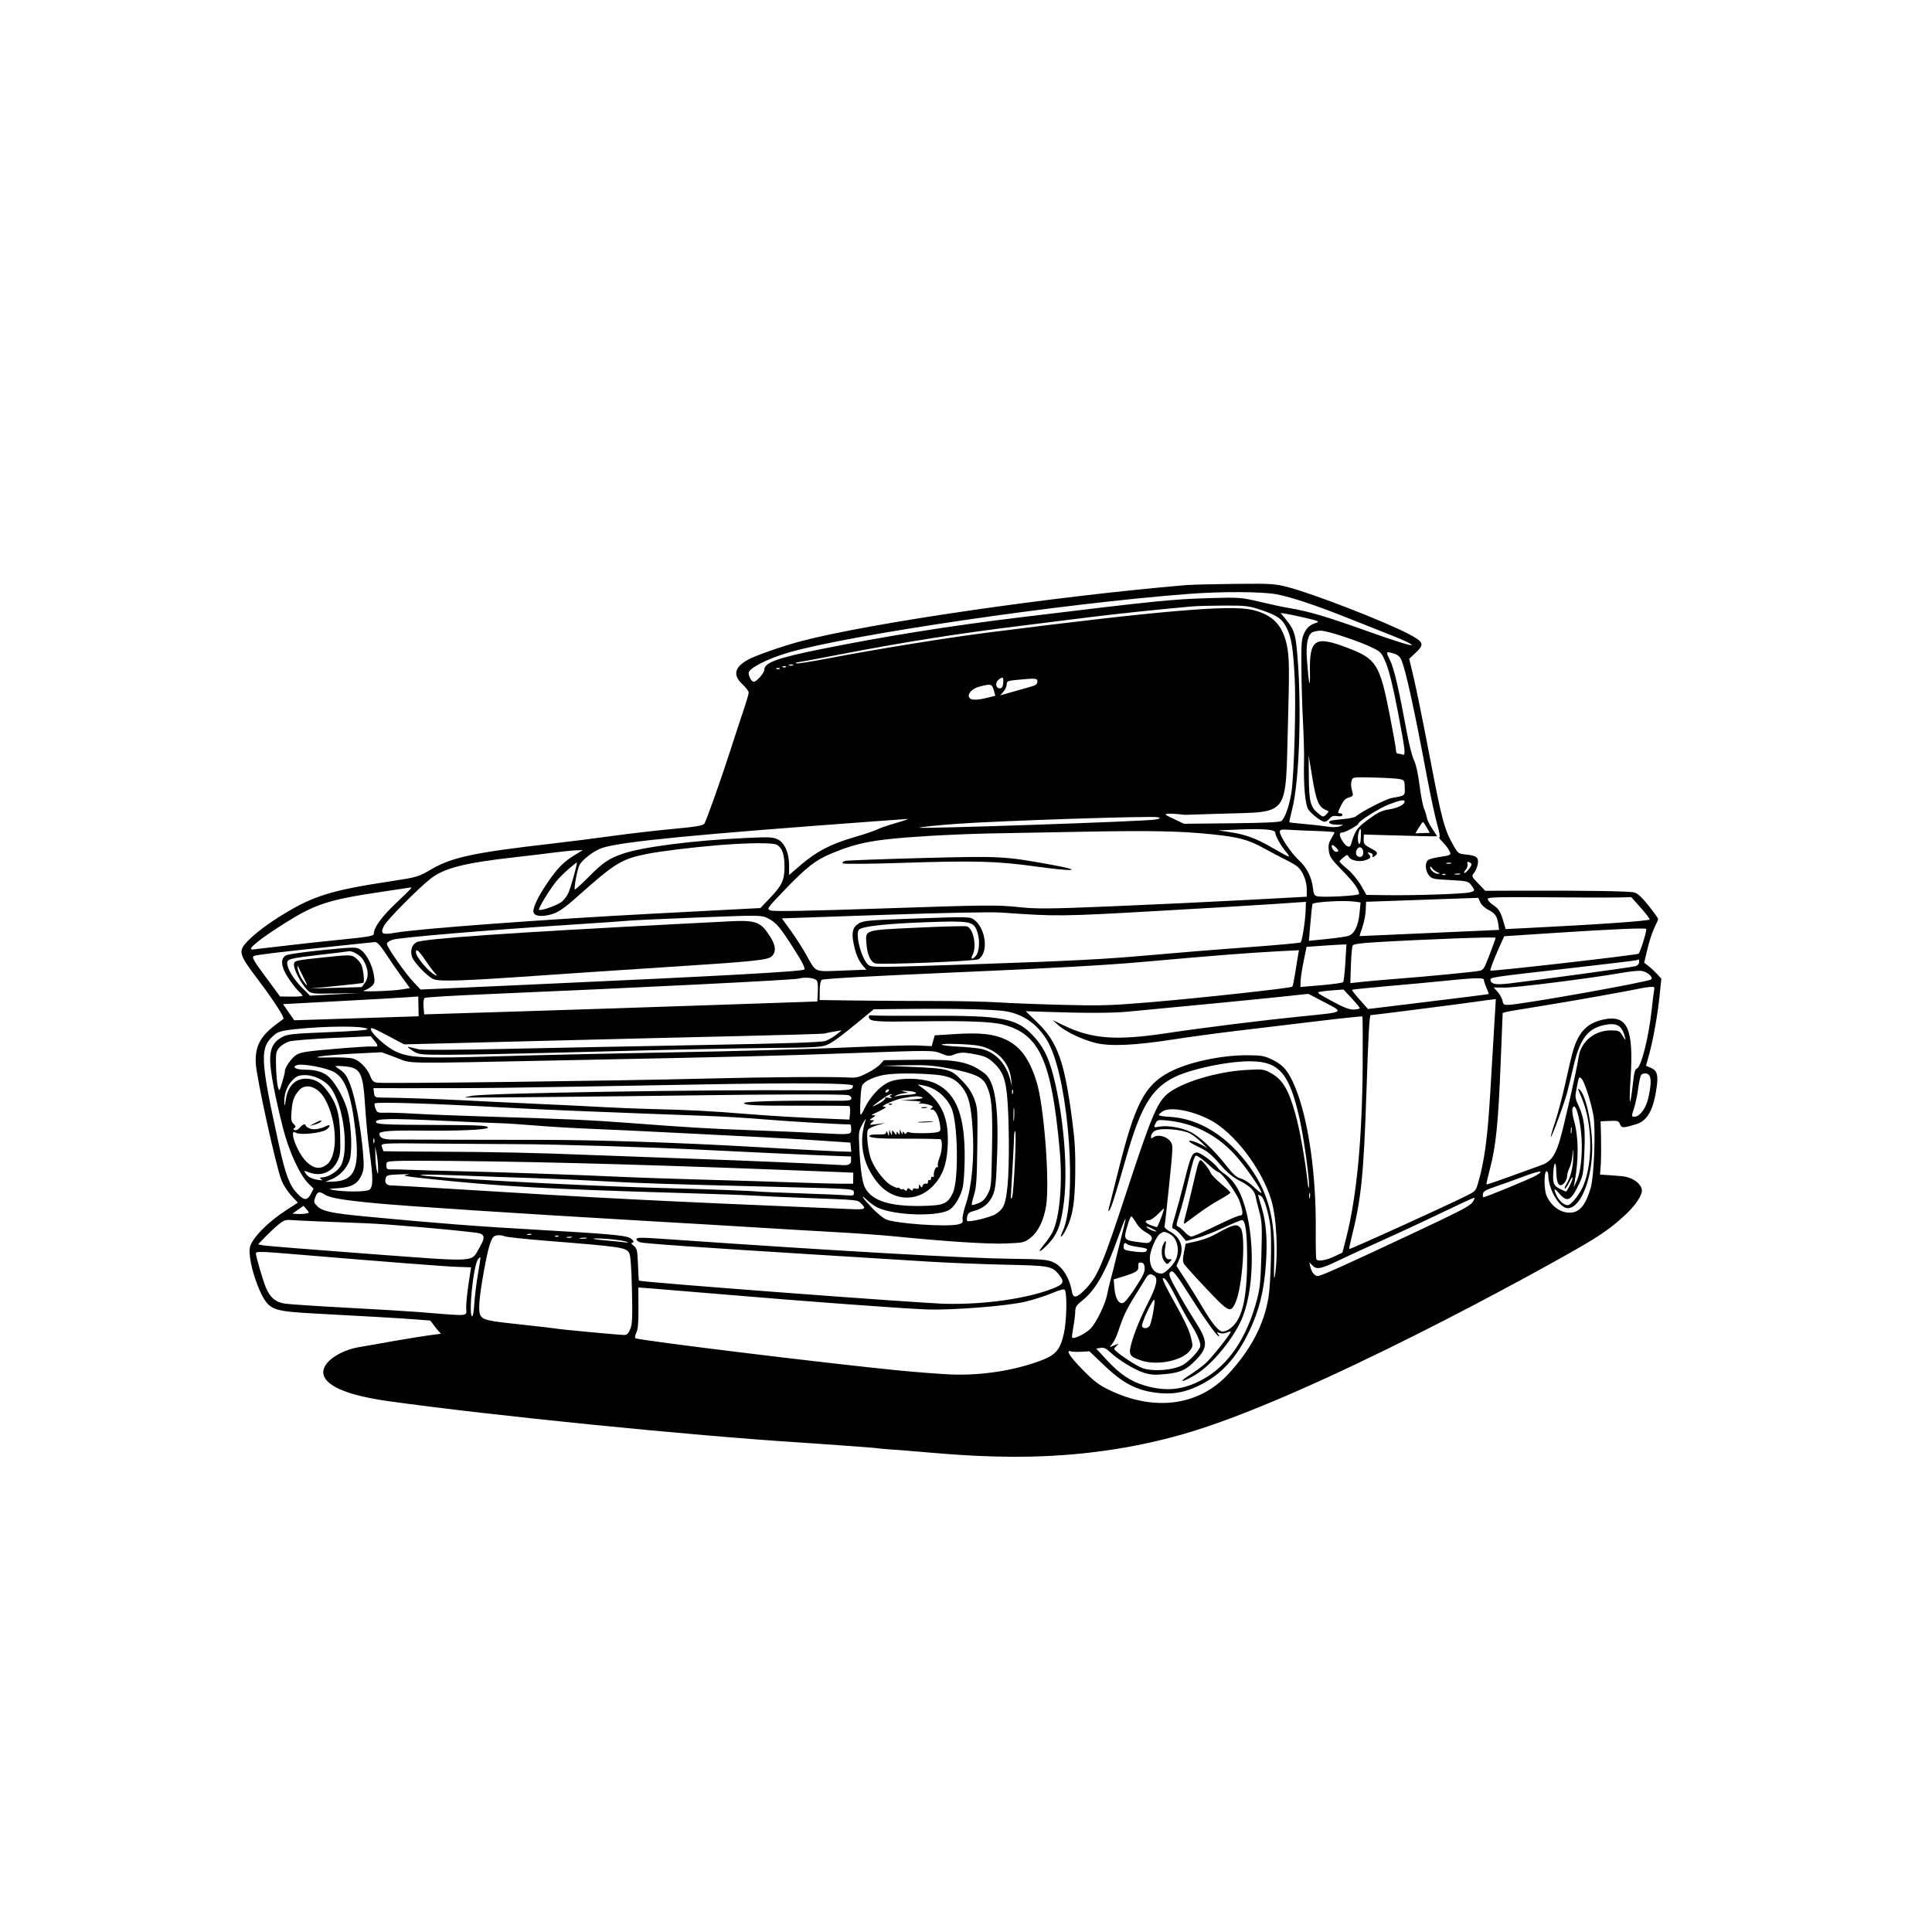 <?xml version="1.0" encoding="UTF-8"?><svg id="Layer_1" xmlns="http://www.w3.org/2000/svg" viewBox="0 0 969 969"><defs><style>.cls-1{fill:#000;fill-rule:evenodd;stroke-width:0px;}</style></defs><path class="cls-1" d="M529.33,543.78c-2.61-11.6-5.22-17.6-10.1-23.13-8.91-10.12-15.22-11.39-56.03-11.18-12.81.06-24.29-.02-25.47-.19-1.73-.24-2.11-.03-1.92,1.05.36,2.03,3.51,2.26,25.84,1.93,23.44-.35,35.95.15,41.72,1.69,18.06,4.8,24.03,18.16,28.1,62.6,1.56,16.99.04,34.2-3.65,41.58-.73,1.46-2.55,4.1-4.04,5.88-3.9,4.64-2.67,4.68,1.81.06,4.78-4.94,6.68-9.98,8.05-21.44,1.85-15.49.13-39.15-4.3-58.86Z"/><path class="cls-1" d="M157.67,563.4l-2.38,1.3,2.4-.61c1.32-.33,2.73-.97,3.15-1.4,1.08-1.15-.34-.83-3.16.71Z"/><path class="cls-1" d="M364.72,462.16c-6.31.32-16.42.84-22.46,1.15-86.54,4.47-129.76,7.46-133.27,9.25-2.36,1.21-3.28,3.9-2.43,7.11.69,2.63,7.35,9.72,10.66,11.35,2.85,1.4,14.6,1.01,55.01-1.83,13.5-.95,39.94-2.71,58.74-3.92,47.58-3.05,54.17-3.72,56.15-5.67,2.2-2.17,2-5.26-.62-9.45-5.01-8.02-7.02-8.76-21.79-8.01ZM218.02,488.91c-3.1-1.56-9.38-9.04-9.42-11.22-.04-2.16,1.44-.98,4.47,3.55,1.71,2.56,3.88,5.52,4.84,6.57,1.65,1.82,1.65,1.87.12,1.1Z"/><path class="cls-1" d="M832.37,499.2l.89-8.36-2.3-2.46c-1.26-1.36-3.2-3.15-4.31-4l-2.01-1.53,1.65-6.94c.91-3.82,2.48-8.6,3.49-10.62,1.01-2.02,1.86-3.97,1.88-4.33.02-.36-2.13-3.37-4.77-6.68-3.53-4.42-5.5-6.21-7.37-6.69-2.5-.64-25.14-.98-57.95-.87l-16.67.06-3.48-3.65c-3.38-3.54-3.45-3.7-2.14-5.26.74-.88,1.59-2.87,1.88-4.42.63-3.39-.58-4.36-6.19-4.9-3.49-.34-3.77-.55-6.12-4.74-4.47-7.96-5.69-12.5-11.57-43.28-3.22-16.86-6.91-35.06-8.18-40.39l-2.31-9.7,3.23-3.04c4.57-4.3,4.13-5.42-3.74-9.53-11.92-6.22-47.05-19.88-59.84-23.26-6.99-1.85-8.78-1.96-27.14-1.76-10.84.12-21.79.39-24.3.6-67.12,5.71-158.74,19.03-193.36,28.17-9.1,2.4-22.75,7.18-26.52,9.27-6.77,3.77-7.66,7.73-2.76,12.3,1.74,1.62,3.16,3.49,3.16,4.16,0,.67-1.27,4.98-2.83,9.57-1.55,4.59-4.22,12.71-5.92,18.04-4.71,14.74-12.53,36.82-13.53,38.2-.67.93-4.52,1.57-15.86,2.61-8.25.76-21.78,2.33-30.05,3.48-8.29,1.15-22.06,2.9-30.6,3.88-38.84,4.45-49.88,6.79-60.19,12.76-6.87,3.97-7.28,4.1-20.87,6.16-29,4.4-38.24,7.21-53.04,16.18-7.93,4.8-14.48,9.71-18.42,13.8-4.93,5.12-4.56,6.43,5.48,19.7,7.51,9.92,13.2,18.76,12.46,19.33-.14.11-1.51,1.12-3.04,2.25-8.38,6.16-11.09,11.03-10.86,19.59.17,6.62,10.13,52.05,12.95,59.12.9,2.27,3.12,5.71,4.92,7.65l3.27,3.52-6.38,4.15c-7.14,4.65-13.98,11.09-16.5,15.53-1.42,2.5-1.59,3.71-1.08,7.95.73,6.13,4.09,16.02,7.02,20.69,3.4,5.43,6.34,6.28,25.06,7.27,25.08,1.32,43.89,2.42,51.4,3.01l6.91.54,2.81,3.72c.68.9,1.59,1.92,2.55,2.88-16.04,2.02-34.1,5.63-41.29,6.77-15.07,2.39-37.09,19.8,15,27.07,51.48,7.19,150.86,17.22,208.05,20.84,11.44.72,23.23,1.66,35.28,2.55,2.36.33,5.19.6,8.54.82,29.62,1.87,83.14,10.47,146.68-7.69,63.55-18.16,181.79-83.58,202.11-95.6,8.09-4.78,13.71-8.97,17.58-12.53,7.12-6.07,10.25-11.48,10.37-13.88.14-2.89-3.9-6.79-10.12-7.37-4.33-.4-8.65-.66-10.88-.79l.41-5.39c.37-8.15-.11-21.32-.11-21.32l4.51-.21c4.11-.19,4.57-.04,5.21,1.66.77,2.01,1.65,2,8.38-.12,5.5-1.73,8.54-7.42,10.05-18.78.8-6.03.12-8.09-3.13-9.46l-2.27-.95,1.57-5.69c2.09-7.59,4.19-19.4,5.28-29.63ZM828.15,491.22c-1.12,1.2-64.21,12.47-71.53,12.77-2.27.09-2.68-.19-3.03-2.03-.22-1.17-1.3-3.16-2.4-4.41l-1.99-2.27,5.61.05c5.5.05,42.88-4.65,57.76-7.26,4.15-.73,8.77-1.25,10.27-1.16,2.98.18,6.49,3.03,5.31,4.31ZM747.63,491.82c-.35-1.71-2.19-1.42,40.76-6.32,17.21-1.96,31.73-3.71,32.33-3.88.6-.18,1.17-.36,1.27-.42.1-.05.15.57.11,1.38-.04.91-.74,1.68-1.83,2.02-1.57.49-50.57,7.19-63.48,8.68-6.34.73-8.79.34-9.16-1.46ZM821.76,478.35c-1.68.75-73.79,8.97-74.26,8.46-.3-.32,1.77-5.74,4.51-11.84l2.43-5.4,3.47-.23c1.91-.13,12.1-.79,22.62-1.48,28.68-1.87,45.23-2.58,45.21-1.92-.06,2.17-3.24,12.09-3.97,12.42ZM625.84,475.08c-14.32,1.04-37.49,2.93-51.5,4.19-19.95,1.79-37.69,2.71-81.16,4.19-56.02,1.9-56.2,1.9-57.91.26-3.36-3.23-6.48-15.61-4.4-17.5,1.83-1.66,13.72-2.96,33.74-3.68,21.61-.79,23.53-.46,25.37,4.29,1.65,4.25,1.34,10.55-.62,12.68-1.89,2.05-2.71,1.67-1.51-.7,2.19-4.33.25-13.44-3.03-14.2-1.01-.23-12.15.06-24.8.66-26.9,1.27-26.02.98-25.45,8.13.44,5.54,2.16,9.27,4.51,9.8,3.36.76,50.05-1.13,51.65-2.09,5.15-3.1,3.88-15.21-2.1-19.77-2.08-1.58-2.89-1.6-28.68-.69-24.05.85-26.92,1.09-29.18,2.47-3.15,1.92-3.79,4.51-2.59,10.35,1.07,5.19,2.52,8.56,4.79,11.11l1.57,1.77-12.33.47c-14.15.53-12.78,1.14-17.85-7.97-1.74-3.13-5.2-8.51-7.68-11.96l-4.52-6.28,51.11-1.76c32.11-1.1,53.83-1.51,59.37-1.12,27.28,1.93,29.54,1.91,76.68-.76,25.12-1.42,52.37-3.05,60.65-3.62l15.01-1.03-.14,4.32c-.17,5.22-1.74,15.28-2.5,16.03-.3.29-12.2,1.38-26.48,2.43ZM651.5,476.58l-.59,3.4c-.32,1.87-.98,5.88-1.45,8.91-.48,3.03-1.06,5.72-1.3,5.98-.66.71-45.34,5.61-70.75,7.76-20.13,1.7-25.05,1.85-44.24,1.37-11.91-.3-26.44-.86-32.27-1.24-5.83-.39-20.18-.7-31.91-.7-11.75,0-29.58-.11-39.61-.24l-18.28-.25.02-4.62c0-2.71.42-4.99.99-5.5.64-.58,23.98-1.87,68.85-3.82,47.2-2.05,74.63-3.59,92.58-5.21,14-1.26,32.65-2.86,41.46-3.55,8.79-.69,20.6-1.49,26.26-1.77l10.26-.51ZM657.01,337.26c.16,9.14-.55,6.27-1.49-6.03-.59-7.67.28-12.55,2.48-13.98.72-.47,2.66-.89,4.31-.94,3.23-.09,19.92,5.44,26.56,8.8,3.77,1.9,4.23,2.48,6.42,7.86,1.54,3.8,3.57,12.17,5.86,24.23,3.8,20,4.01,21.95,2.23,21.24-.63-.25-1.62-.44-2.2-.43-.58.02-1.02-.67-1-1.53.03-.86-1.39-8.9-3.16-17.89-5.02-25.51-6.64-28.1-21.1-33.63-16.48-6.3-19.22-4.51-18.92,12.29ZM665.18,408.48c-1.49,1.47-1.61,1.45-4.16-.64-3.77-3.09-4.47-5.84-4.57-18.12l-.09-10.84,1.79,10.92c1.91,11.63,3.2,14.86,6.48,16.28,2.05.89,2.06.9.53,2.4ZM660.46,312.26c-3.43,1.07-5.01,2.44-6.44,5.56-1.26,2.75-1.4,4.67-1.3,17.49.06,7.9.43,20.04.81,26.98.38,6.93.61,15.87.51,19.89-.3,11.53.59,21.45,2.13,23.76,1.65,2.48,6.59,6.21,8.19,6.2.65,0,1.78-.73,2.52-1.6,1.01-1.2,1.95-1.5,3.85-1.22,1.62.24,2.52.04,2.54-.54.02-.5-.47-.9-1.08-.88-1.43.04-1.4-.2.52-4.1,1.18-2.4,2.2-3.41,3.84-3.82,1.59-.39,2.15-.92,1.94-1.85-.16-.71-.48-2.11-.71-3.1-.23-.99-.17-2.59.14-3.55.55-1.72.75-1.75,11.01-1.51,5.74.13,11.58.48,12.99.77,2.44.51,2.57.71,2.65,4.3.1,4.16.35,3.97-6.57,5.2-2.91.52-15.42,6.95-17.96,9.23-.55.49-3.39,1.09-6.32,1.34-2.93.24-5.78.63-6.32.86-2,.84,0,2.01,3.36,1.97,3.29-.04,3.35,0,1.23.79-1.43.53-3.71.59-6.29.15-2.23-.37-7.36-.96-11.41-1.3-4.05-.34-7.47-.73-7.59-.86-.12-.13.52-3.13,1.42-6.67,3.78-14.86,4.89-54.82,2.22-80.99-.72-7.06-1.62-9.42-5.36-14.04l-2.69-3.32,3,.5c1.65.27,6.16,1.23,10.03,2.13,5.44,1.27,6.6,1.77,5.14,2.22ZM683.76,427.64c-.06,1.8-1.05,2.55-2.58,1.95-1.36-.53-1.45-2.75-.17-4.14,1.14-1.24,2.82.09,2.75,2.18ZM681.6,416.91c.83-2.18,1.07-1.47.94,2.76-.08,2.5-.41,3.88-.85,3.59-.8-.52-.85-4.34-.09-6.35ZM677.56,423.59c-.56,1.91-2.51,1.08-4.26-1.8-1.79-2.95-1.76-4.22.1-4.28,1.38-.04,7.85-3.62,7.87-4.35.04-1.26,10.53-7.87,15.44-9.74,5.74-2.19,7.82-2.55,7.78-1.35-.05,1.52-3.47,3.21-7.86,3.9-3.64.57-5.5,1.47-10.31,5-5.87,4.31-6.64,5.43-8.76,12.64ZM660.48,449.49c-1.22-.31-1.67-1.25-1.98-4.09-.6-5.46-3.14-10.43-7.21-14.11-3.74-3.38-9.46-12.02-9.4-14.19.03-1.03.85-1.18,5.04-.9,2.75.18,8.92.45,13.71.6,4.78.15,8.68.45,8.68.66,0,.21-.74,1.63-1.64,3.15-1.3,2.21-1.54,3.44-1.2,6.15.37,2.94,1.28,4.26,6.83,9.94,5.88,6.01,8.39,9.54,8.32,11.69-.03.89-18.25,1.84-21.14,1.1ZM682.4,452.63l-.53,5.4c-.63,6.44-2.59,10.4-5.62,11.38-1.17.38-6.09,1.08-10.94,1.57l-8.83.88.74-8.7c.41-4.79.88-9.17,1.06-9.72.35-1.1,15.93-1.99,21.28-1.22l2.83.41ZM646.36,429.63c-.36.01-3.79-1.83-7.64-4.09-8.37-4.93-13.83-6.98-21.82-8.17l-5.96-.89,9.81-.41c13.25-.55,18.93-.06,18.89,1.65-.04,1.5,2.85,6.59,5.55,9.75,1.01,1.18,1.54,2.16,1.18,2.17ZM670.15,427.24c-1.15.04-2.76-2.6-2.05-3.37.41-.44,3.17,2.13,3.15,2.93,0,.22-.5.42-1.1.44ZM645.62,315.56c2.13,4.51,2.92,9.6,3.71,23.98.76,13.75-.28,49.98-1.66,58.21-1.14,6.79-3.12,12.38-4.95,13.98-.77.67-7.8,1.01-24.95,1.19l-23.98.25-8.18-3.94c-4.51-2.17,8.66-.55,8.66-.55l19.33-.59c33.25-1.02,31.11,1.86,32.34-43.56.75-27.55.71-33.74-.2-39.25-1.88-11.3-7.15-17.04-17.85-19.44-11.21-2.51-46.5.51-131.1,11.26-21.92,2.78-56.39,8.34-81.77,13.19-8.36,1.6-15.4,2.69-15.66,2.43-.25-.26-.04-.49.47-.5.51-.01,9.68-1.72,20.37-3.79,32.79-6.35,59.87-10.63,92.47-14.64,9.34-1.15,23.9-2.97,32.36-4.05,13.18-1.68,36.93-4.19,52.77-5.58,2.51-.22,9.85-.42,16.31-.44,10.66-.04,12.34.17,18.55,2.27,8.3,2.81,10.57,4.48,12.98,9.57ZM503.29,346.9c.89-1.02,1.62-2.65,1.63-3.63.02-1.54.54-1.82,4.07-2.17,10.52-1.05,11.35-.99,11.33.74-.02,1.19-.8,1.85-2.92,2.45-1.59.45-5.78,1.65-9.31,2.65l-6.42,1.82,1.61-1.86ZM501.42,345.24c-2.01.05-2.44-2.84-.64-4.29,2.15-1.73,2.65-1.4,2.39,1.55-.18,2.06-.6,2.71-1.75,2.74ZM499.2,348.95l-3.78.96c-5.58,1.42-8.86,1.33-9.41-.26-.69-1.99,1.65-4.32,5.31-5.29,5.64-1.5,6.22-1.35,7.09,1.74l.8,2.84ZM461.17,415.09c.96-.36,9.37-1.21,18.68-1.89,20.85-1.53,98.27-4.07,100.84-3.31,1.65.48,1.47.63-1.53,1.19-4.69.88-120.15,4.82-117.98,4.01ZM464.79,419.33c9.95-.6,24.28-1.19,31.86-1.32,7.57-.13,28.71-.51,46.93-.86,33.73-.64,48.52-.34,64.3,1.3,13.31,1.38,18.16,2.67,25.72,6.84,3.76,2.07,8.63,4.63,10.83,5.69,2.2,1.06,4.91,2.61,6.04,3.46,2.77,2.09,4.93,7.19,4.94,11.64v3.67s-30.43,1.64-30.43,1.64c-16.81.9-46.97,2.33-67.03,3.16-32.69,1.35-37.87,1.39-47.67.35-9.97-1.06-16.24-1-66.18.69-39.08,1.32-56.32,1.63-57.68,1.04-1.91-.83-1.8-.99,6.92-10.08,11.17-11.65,15.59-15.1,23.65-18.48,13.24-5.55,22.19-7.18,47.81-8.72ZM398.16,475.87c4.26,6.69,5.81,9.77,5.24,10.39-.91.99-40.59,3.19-134.26,7.42l-58.17,2.63-3.55-3.73c-4.22-4.45-13.36-17.54-13.39-19.2-.01-.64,1.32-1.57,2.98-2.08,3.61-1.1,46.45-4.72,86.47-7.32,15.9-1.03,30.29-2.03,32.02-2.22,1.73-.19,17.42-.91,34.82-1.6,30.51-1.21,31.58-1.19,34.66.35,4.31,2.17,6.1,4.25,13.18,15.35ZM212.99,500.51c.48-.33,14.62-1.18,31.38-1.89,73.26-3.1,154-7.13,156.23-7.8,2.82-.84,7.39-.46,8.83.74.67.56.91,2.47.75,5.78l-.24,4.95-53.1,1.82c-29.43,1.01-73.85,2.47-98.67,3.24l-45.42,1.41-.32-3.83c-.18-2.18.06-4.09.56-4.43ZM652.33,492.01c.05-1.67.74-6.19,1.54-10.07l1.45-7.05,8.16-.57c4.48-.32,8.98-.58,9.98-.6l1.83-.02-.53,9.13c-.29,5.02-.79,9.41-1.11,9.77-.32.36-5.26,1.05-10.99,1.54l-10.43.89.09-3.03ZM662.52,497.34c1.39-.24,4.5-.56,6.91-.73l4.39-.3,4.09,4.35c2.25,2.39,4.08,4.62,4.07,4.96-.01.34-1.34.67-2.96.73-2.18.09-5.01-1-10.97-4.23-7.7-4.17-7.94-4.38-5.53-4.79ZM681.97,501.42c-2.28-2.58-4.02-4.82-3.86-4.99.16-.17,8.34-1.01,18.17-1.86,9.81-.85,22.09-1.99,27.3-2.53,15.76-1.63,20.71-1.78,20.66-.64-.02.56.55,2.36,1.28,4.01.72,1.65,1.24,3.06,1.14,3.13-.2.16-14.29,1.93-41.23,5.2l-19.32,2.34-4.14-4.68ZM741.95,486.92c-2.73.57-25.67,2.79-41.24,3.99-6.23.48-14.06,1.17-17.39,1.53l-6.06.66.29-8.94c.16-4.93.57-9.41.9-9.95.42-.69,3.95-1.19,11.58-1.64,24.91-1.48,60.11-2.79,60.1-2.24,0,.33-1.35,4.09-2.98,8.36-2.76,7.24-3.11,7.8-5.21,8.24ZM791.72,450.14c9.48.06,19.3.05,21.83-.04l4.6-.16,4.64,5.19c2.55,2.85,4.61,5.55,4.59,6.01-.04.75-25.21,2.51-62.53,4.37l-9.7.48-1.02-3.51c-1.5-5.18-2.41-6.69-5.09-8.45-1.33-.87-2.59-2.14-2.81-2.83-.43-1.35.78-1.37,45.49-1.07ZM741.44,450.3l1,2.26c.56,1.27,2.34,2.93,4.04,3.79,3.42,1.72,4.47,3.24,5.01,7.26l.37,2.78-34.8,1.56c-19.24.86-35.09,1.57-35.16,1.56-.07,0,.56-2,1.4-4.43.84-2.43,1.6-6.3,1.69-8.6l.16-4.18,28.21-1,28.06-.99ZM735.08,436.27c.74-.88,1.18-2.15.97-2.81-.42-1.33.17-1.56,1.57-.6.7.48.54,1.11-.71,2.79-.89,1.2-1.97,2.19-2.4,2.21-.43.01-.18-.7.56-1.58ZM731.02,438.15c1.4-.05,1.97.1,1.26.32-.71.22-1.86.26-2.55.09-.69-.18-.11-.36,1.29-.41ZM727.76,433.04c-.5.23-1.49.28-2.19.1-.7-.18-.29-.37.91-.43,1.21-.06,1.78.09,1.28.32ZM715.58,388.95c1.85,9.92,4.22,20.94,5.25,24.51,1.07,3.69,1.55,6.48,1.1,6.49-.43.01.21.98,1.43,2.15,1.21,1.17,2.73,3.09,3.37,4.27,1.36,2.52,1.27,2.58-5.21,3.53-2.4.35-4.81,1.04-5.36,1.54-1.54,1.4-1.32,5.19.43,7.45,1.48,1.91,2.18,2.08,10.68,2.51,8.54.44,9.16.59,10.63,2.54,2.02,2.69,1.96,2.95-.77,3.64-3,.75-26.67,1.57-40.7,1.4l-11.09-.13-2.79-4.85c-1.56-2.7-4.55-6.3-6.77-8.13-2.19-1.8-3.96-3.51-3.94-3.78.02-.28.92-1.22,2.01-2.09,1.78-1.43,2.03-1.46,2.59-.32.92,1.88,5.21,2.79,8.3,1.77,2.78-.92,3.14-1.52,1.79-3-.94-1.03-.54-1.2,1.2-.52.63.24.95.77.71,1.18-.71,1.2.88.78,1.87-.5.76-.98.29-1.52-2.75-3.12-3.23-1.71-3.67-2.24-3.6-4.44l.08-2.5,9.75.29c18.54.56,26.95.73,26.95.54,0-.11-1.09-1.81-2.43-3.78-1.34-1.97-2.58-4.55-2.76-5.72-.18-1.17-.79-3.19-1.36-4.47-.57-1.29-1.57-6.5-2.21-11.57-.73-5.77-1.77-10.47-2.77-12.48-.89-1.78-2.48-7.91-3.53-13.63-4.08-22.1-6.46-32.38-8.46-36.48-2.25-4.62-2.23-4.64,1.82-3.48,1.86.53,3.09,1.55,3.79,3.13,2.14,4.85,6.58,25.08,12.74,58.05ZM724.97,438.66c-.25.27-.88.32-1.4.11-.57-.23-.39-.43.46-.5.77-.06,1.2.11.94.39ZM721.23,438.25c-1.56.11-4.02-1.96-3.93-3.32.03-.48.46-.27.96.47.5.74,1.69,1.66,2.64,2.05,1.44.59,1.49.72.33.81ZM709.88,417.94l1.72-2.82c.94-1.55,1.88-2.83,2.08-2.83.2,0,1.05,1.21,1.89,2.71l1.52,2.72-3.6.12-3.6.12ZM375.49,337.55c0-2.33,9.29-7.12,19.73-10.18,30.83-9.04,137.37-24.64,200.86-29.49,16.7-1.27,36.83-1.18,44.21.19,7.27,1.35,20.6,5.82,36.45,12.19,6.47,2.6,16.32,6.51,21.88,8.68,5.62,2.19,9.8,4.26,9.43,4.65-.37.4-9.75-2.55-21.17-6.64-20.9-7.5-30.53-10.37-40.01-11.92-2.88-.47-9.62-1.9-14.98-3.18-9.32-2.22-10.44-2.3-24.92-1.87-19.33.57-26.01,1.25-95.43,9.67-35.43,4.3-67.77,9.46-100.24,16.02-21.29,4.3-27.92,6.7-27.92,10.14,0,1.65-3.88,6.12-5.34,6.15-1.04.03-2.55-2.59-2.55-4.43ZM397.77,333.66c-.54.25-1.43.27-1.97.05-.54-.22-.1-.42.98-.45,1.08-.03,1.52.16.98.4ZM394.21,334.54c-.26.29-.94.33-1.51.1-.63-.25-.44-.46.48-.52.83-.06,1.29.13,1.03.42ZM391.06,335.45c-.26.29-.94.33-1.51.1-.63-.25-.44-.46.48-.52.83-.06,1.29.13,1.03.42ZM302.12,425.24c10.03-3.16,45.5-6.61,135.7-13.24,8.73-.64,16.56-1.21,17.41-1.26.85-.05-1.86.89-6.02,2.09-4.16,1.21-8.3,2.63-9.2,3.17-.9.54-6.22,2.33-11.82,3.97-11.76,3.46-18.69,7.09-26.76,14.02l-5.65,4.85v-4.78c-.02-6.2-2.12-11.13-5.56-12.99-2.25-1.21-4.34-1.32-15.51-.81-27.13,1.25-52.77,4.54-62.69,8.05-6.98,2.47-9.58,4.27-17.17,11.9-3.42,3.44-6.37,6.1-6.55,5.92-.53-.53,1.15-9.58,2.24-12.06,1.21-2.73,7.52-7.54,11.58-8.82ZM284.97,448.1c-.8,1.69-2.47,3.72-3.7,4.51-3.04,1.95-10.44,4.43-10.92,3.66-.43-.7,5.26-10.06,8.67-14.27,1.23-1.51,4.01-4.28,6.18-6.16,2.17-1.87,4.01-3.34,4.09-3.26.41.4-3.06,12.85-4.32,15.51ZM258.01,429.97c6.59-.73,15.49-1.79,19.77-2.36,4.29-.57,9.3-1.07,11.14-1.12l3.35-.09-4.35,2.66c-5.3,3.24-8.42,6.45-13.36,13.69-4.36,6.4-7.08,11.92-7.05,14.31.02,2.09,2.86,2.84,7.31,1.95,4.61-.93,7.24-2.63,15.57-10.04,18.17-16.17,21.37-18.12,34.08-20.68,6.44-1.3,22.23-3.25,34.97-4.32,15.2-1.27,27.96-1.4,30.1-.3,2.74,1.41,3.94,4.83,3.93,11.17-.01,6.51-1.29,9.27-7.14,15.4l-4.96,5.19-54.04,2.83c-53.2,2.78-117.66,7.54-128.95,9.54-6.79,1.2-7.8.6-5.82-3.41,1.41-2.87,16.78-18.44,23.31-23.62,6.74-5.35,17.18-8.02,42.16-10.79ZM143.33,462.71c15.06-9.41,21.59-11.49,48.59-15.49,7.31-1.08,13.55-2.02,13.89-2.09,1.21-.24.47.58-7.31,7.96-7.29,6.93-11.09,12.22-11.02,15.39.02.91-3.33,1.49-15.92,2.74-8.79.87-22.36,2.35-30.15,3.29-7.8.94-14.49,1.71-14.84,1.73-3.02.11,3.98-5.53,16.76-13.52ZM133.21,489.97c-6.33-8.62-7.07-9.96-5.76-10.51,1.45-.61,11.7-1.83,43.57-5.19,8.44-.89,16.06-1.69,16.95-1.77,1.17-.11,2.67,1.48,5.45,5.73,2.11,3.23,5.71,8.46,8.01,11.62l4.18,5.74-4.15.67c-5.35.87-21.75,1.32-18.86.52,1.2-.33,2.94-1.32,3.87-2.19,1.44-1.35,1.59-2.13,1.07-5.44-.8-5.05-3.72-10.73-6.55-12.71-2.2-1.54-2.7-1.54-18.89.06-9.17.91-17.55,2.09-18.62,2.64-3.12,1.59-2.54,6.13,1.54,12.02,1.83,2.64,4.09,5.47,5.02,6.28.93.81,1.71,1.7,1.71,1.98,0,.27-2.53.47-5.64.43l-5.66-.06-7.23-9.85ZM181.12,483.64c-.58-1.15-1.98-2.72-3.1-3.49-1.91-1.31-3.02-1.31-16.19.09-13.85,1.47-14.18,1.55-14.39,3.44-.26,2.28,3.45,9.51,6.47,12.62,2.11,2.17,2.23,2.18,14.33,1.98l12.18-.21-12.45.66-12.48.66-3.96-3.97c-4.22-4.23-7.43-9.46-7.49-12.23-.05-2.22,1.19-2.54,17.11-4.39,7.25-.84,13.4-1.59,13.66-1.67,1.66-.47,5.82,1.9,7.22,4.11,2.69,4.24,3.12,8.71,1.11,11.49l-1.69,2.34-13.06.37-13.09.37,13.33-1.28c7.32-.7,13.45-1.43,13.63-1.63.68-.74-.12-7.26-1.13-9.26ZM151.94,491.81c-1.16-1.66-2.33-4.23-2.58-5.73-.25-1.49-.22-2.16.08-1.48.3.68,1.45,3.01,2.57,5.19,2.61,5.1,2.58,5.8-.07,2.02ZM141.94,503.63l28.18-1.51c15.44-.83,30.66-1.69,33.86-1.92l5.81-.41.09,4.97.09,4.96-31.11,1-31.29,1-2.81-4.04-2.81-4.05ZM508.64,569.52c.03-1.2.27-2.19.53-2.2.79-.04-.68,31-1.56,33.17-.64,1.57-.73.73-.41-3.91.44-6.41,1.36-23.55,1.44-27.07ZM507.58,547.58c.02-1.09.19-1.55.39-1.01.2.54.19,1.43-.03,1.99-.22.56-.38.12-.37-.98ZM508.3,559.05c.04-3.05.19-4.41.34-3,.15,1.4.11,3.9-.07,5.55-.19,1.65-.31.51-.27-2.54ZM506.56,541.11c-2.1-8.03-7.87-13.88-14.98-15.14-2.18-.39-7.28-.86-11.32-1.06-4.04-.19-7.6-.62-7.9-.95-.73-.8,14.49-.33,18.79.58,9.04,1.91,15.12,8.3,16.01,16.81l.36,3.45-.97-3.69ZM478.3,528.99c3.24-1.32,5.09-1.33,11.43-.08,4.33.86,6,1.67,8.72,4.22,4.28,4.01,5.81,7.76,6.63,16.15,1.09,11.29,1.24,35.36.29,45.02-.97,9.8-1.83,11.88-6,14.63-2.38,1.56-13.46,4.24-14.25,3.45-.26-.26-.25-1.34.01-2.41.37-1.47,1.16-2.1,3.31-2.62,4.5-1.09,7.77-3.79,9.5-7.85,1.33-3.13,1.64-5.89,2.14-19.49.92-24.89-1.01-37.69-6.32-41.69-7.69-5.8-13.98-7.06-33.94-6.8l-16.52.22-1.8,2.04c-.99,1.12-3.98,3.14-6.65,4.48-4.12,2.08-5.51,2.41-9.19,2.17-7.4-.48-41.47-.23-71.07.52-45.79,1.17-160.66,2.62-165.28,2.08-1.93-.23-2.68-.89-3.54-3.16-1.58-4.19-5.57-8.18-8.98-9.01-1.63-.4-6.77-.62-11.42-.5-6.48.17-7.62.05-4.85-.51,1.99-.4,9.79-1.03,17.32-1.41l13.67-.68,7.2,2.7c8.42,3.16.06,3.03,83.86,1.34,93.77-1.89,104.51-2.16,145.71-3.64,39.26-1.42,39.75-1.41,43.66.2,3.32,1.38,4.33,1.48,6.37.65ZM482.78,611.58c.26,1.51-.07,1.94-1.88,2.44-5.49,1.53-32.2-.3-36.72-2.53-1.49-.73-4.41-3.14-6.51-5.35-5-5.28-6.71-7.82-2.93-4.36,1.64,1.5,4.02,3.23,5.28,3.83,8.86,4.22,31.62,4.74,36.63.86,2.55-1.97,5.19-6.58,6.19-10.81.5-2.12.96-8.65,1-14.52.17-21.27-3.99-32.38-14.1-37.5-6.36-3.22-19.38-3.47-24.83-.48-4.21,2.31-8.6,7.24-11.24,12.64-1.76,3.59-2.12,3.97-2.2,2.3-.21-4.57.35-12.5.97-13.74,1.02-2.03,5.96-4.37,11.06-5.25,5.15-.89,15.84-.93,25.5-.11,7.14.61,10.64,2.3,13.88,6.69,3.03,4.11,4.15,8.77,4.94,20.42.95,14.08-.34,28.69-3.32,37.57-1.12,3.34-1.9,6.89-1.72,7.89ZM220.47,564.24c-28-.1-31.9-.29-31.93-1.58-.03-1.65,7.28-1.77,32.77-.57,11.97.57,24.95,1.12,28.87,1.23,3.91.11,12.27.65,18.56,1.2,6.28.55,18.49,1.27,27.11,1.61,8.61.33,28.46,1.28,44.07,2.09,15.56.81,34.51,1.77,42.14,2.13,7.62.36,20.74,1.12,29.16,1.69l15.28,1.04.24,2.3.24,2.3-7.12-.22c-3.92-.12-22.46-1.11-41.27-2.2-37.5-2.17-78.75-3.54-107.02-3.56-22.75-.01-68.95-.12-75.13-.17-4.26-.04-6.09-.89-6.17-2.88-.05-1.3,5.96-1.77,20.3-1.6,18.77.23,33.48-.38,34.07-1.41.62-1.08-3.61-1.33-24.18-1.41ZM187.59,548.13l-.31-2.37,12.27.02c44.1.07,48.93,0,153.11-1.89,48.43-.88,75.17-.65,75.14.64-.07,2.4-1.31,2.53-23.02,2.33-48.45-.44-159.8,1.36-167.85,2.72-2.83.48-4.25.89-3.16.9,6.6.1,76.23-.57,111.53-1.07,42.28-.6,76.92-.66,80-.16.95.16,1.72.87,1.71,1.59,0,1.17-1.08,1.3-10.15,1.23-24.22-.17-43.66.34-43.66,1.15,0,1.15,5.51,1.39,30.42,1.34,11.81-.02,21.81.05,22.25.16.45.11.65,1.64.47,3.5l-.32,3.3-5.46-.21c-18.21-.69-33.43-1.56-46.98-2.67-17.07-1.4-27.85-1.95-46.55-2.4-6.86-.16-17.9-.6-24.53-.98-6.64-.38-22.19-1.14-34.59-1.69-12.43-.56-28.16-1.31-34.93-1.68-12.06-.65-33.11-1.37-41.08-1.39-3.78-.01-4.02-.15-4.32-2.39ZM187.68,573.22c-.21.57-.4.12-.42-1-.02-1.12.15-1.59.38-1.04.23.55.25,1.47.04,2.04ZM427.93,590.91l-.02,2.78-5.33.02c-2.93.01-13.58-.28-23.67-.64-10.11-.37-30.69-1-45.75-1.4-15.11-.41-35.02-1.09-44.23-1.53-19.57-.92-62.51-2.4-80.15-2.75-6.76-.14-16.4-.41-21.43-.61-5.04-.2-10.14-.32-11.35-.27-1.8.08-2.2-.27-2.23-1.94-.04-1.97.13-2.04,5.34-2.28,2.95-.13,15.21-.15,27.22-.03,51.31.51,107.97,2.14,195.15,5.62l6.48.26-.02,2.78ZM428.27,598.22c0,1.44-.35,1.57-3.62,1.28-1.99-.17-12.36-.61-23.07-.97-10.73-.36-20.57-.78-21.84-.93-2.82-.34-25.96-1.19-47.85-1.75-31.13-.8-93.31-3.92-115.36-5.8-12.1-1.03-3.77-1.23,16.63-.4,10,.41,25.44.96,34.3,1.23,8.85.27,24.71.98,35.24,1.57,18.48,1.04,31.37,1.45,90.07,2.91,35.81.89,35.5.86,35.49,2.86ZM187.91,553.46c.52-.91,28.78-.03,64.93,2.02,8.91.51,25.06,1.26,35.87,1.68,10.79.42,25.93,1.01,33.66,1.33,7.72.32,21.32.82,30.22,1.12,8.89.3,22.8,1.12,30.91,1.83,11.56,1,39.65,2.63,42.85,2.49.32-.01.58,1.05.57,2.37-.02,2.9.13,2.89-16.83,1.98-6.53-.35-21.04-.97-32.26-1.38-22.73-.83-32.2-1.39-61.28-3.61-20.01-1.52-32.15-2.07-73.93-3.33-12.43-.37-27.83-.99-34.19-1.36-6.37-.38-13.3-.61-15.4-.52-3.37.14-3.91-.08-4.64-1.92-.46-1.14-.67-2.36-.48-2.7ZM188.9,578.67c.39,2,.73,5.28.75,7.3.03,3.3-.03,3.42-.62,1.25-.36-1.33-.7-4.61-.75-7.3l-.09-4.89.71,3.64ZM219.43,573.59c11.78.11,29.76.23,39.96.26,20.31.06,69.36,1.58,94.89,2.93,15.96.84,53.92,2.58,66.27,3.03l6.29.23v2.29q-.02,2.29-4.03,2.05c-11.69-.69-49.77-2.3-76.26-3.23-16.64-.58-38.54-1.39-48.64-1.8-28.2-1.14-48.93-1.59-78.42-1.72-14.87-.07-27.11-.17-27.17-.23-.06-.06-.37-.92-.69-1.92-.73-2.24-1.52-2.18,27.79-1.9ZM193.37,591.3c.44-1.94.68-2.02,7.43-2.31,3.84-.16,5.37-.07,3.4.22-2.85.41-1.08.78,8.77,1.83,37.94,4.05,60.65,5.32,132.09,7.41,14.44.42,29.16.96,32.75,1.2,3.59.24,14.97.75,25.28,1.14,28.19,1.07,26.77.94,28.7,2.75,2.85,2.67,2.18,3.19-3.77,2.94-101.69-4.26-125.78-5.48-203.87-10.34-14.19-.88-26.54-1.58-27.42-1.56-2.66.09-3.87-1.08-3.37-3.28ZM439.78,592.73c7.6,9.76,20.03,10.63,28.25,2.01,4.56-4.78,6.73-10.49,7.24-19.06.86-14.31-2.41-22.35-12.03-29.54l-3.02-2.25,2.66.47c6.15,1.09,11.57,5.39,14.31,11.36,3.27,7.13,3.75,36.18.72,42.58-2.66,5.6-4.63,6.4-16.34,6.55-15.25.2-23.94-2.57-27.52-8.78-1.58-2.74-2.51-9.04-3.08-20.8-.37-7.61-.29-8.11,1.69-11.63,1.14-2.03,1.84-2.95,1.54-2.06-3.64,11.1-1.72,21.79,5.57,31.15ZM439.9,563.79c-3.88.54-4.08.49-2.71-.71,1.47-1.29,1.47-1.3,0-1.26-1.28.03-1.22-.13.43-1.19,1.72-1.1,1.76-1.23.39-1.25-1.18-.02-1.02-.24.68-.96,1.21-.51,3.1-1.47,4.21-2.11,1.74-1.02,1.8-1.18.48-1.19-2.69,0,5.08-3.56,9.55-4.37,5.76-1.04,7.74-1.12,9.5-.4,1.04.43-.37.76-4.57,1.09l-6.09.47,5.7.21c3.25.12,5.04.45,4.17.78-1.27.47-1.19.57.51.57,1.12,0,2.98.34,4.14.75,1.68.6,1.88.91.98,1.54-.94.66-.91.78.19.74,1.6-.06,3.37,3.36,3.99,7.66.42,2.92.3,3.24-1.34,3.69-2.44.66-13.01.7-14.09.05-.47-.29-1.1-.11-1.4.39-.38.65-.72.61-1.18-.13-.53-.86-.66-.83-.72.15-.05.81-.28.69-.71-.37l-.64-1.56-.08,1.59c-.06,1.33-.2,1.4-.8.43-.65-1.03-.73-1.03-.77.04-.04.91-.31.84-1.15-.3-1.09-1.48-1.11-1.48-1.17.05-.06,1.5-.09,1.5-.71-.01l-.64-1.56-.12,1.6-.12,1.6-.64-1.56c-.43-1.04-.66-1.16-.7-.37-.05.95-.93,1.18-4.25,1.11-2.51-.05-4.19.24-4.19.73,0,1.02,5.2,1.42,17.86,1.39,5.42-.02,11.39.02,13.26.09,1.87.06,3.83.13,4.35.14,1.33.04,1.15,5.76-.31,9.38-.65,1.63-1.02,3.43-.8,4.01.21.58.07.87-.31.64-.77-.46-1.99,2.63-1.7,4.28.1.58-.17.84-.61.58-.44-.27-.81.09-.81.8,0,.7-.35,1.08-.76.83-.41-.25-.76.14-.76.86,0,.81-.42,1.17-1.08.94-.59-.21-1.29.22-1.56.96-.43,1.15-.59,1.18-1.19.2-.58-.94-.7-.89-.72.31-.02,1.08-.4,1.33-1.53,1.01-.93-.26-1.51-.07-1.52.51,0,.67-.37.65-1.26-.08-1-.82-1.31-.82-1.59.01-.26.8-.58.84-1.39.17-.58-.48-1.06-.6-1.06-.28s-.51.17-1.13-.34c-.62-.51-1.13-.69-1.13-.39,0,.3-1.39-.21-3.09-1.13-4-2.17-9.43-9.56-10.8-14.7-1.37-5.19-1.9-11.82-1.05-13.29.36-.63,2.48-1.65,4.7-2.28l4.04-1.14-4.19.58ZM445.33,549.36c.63-.33,1.49-.61,1.91-.62.42-.01.29.19-.28.45-.88.4-.88.59,0,1.16.67.44.25.52-1.17.24-1.24-.25-2.04-.14-1.82.25.21.38-1.12,1.52-2.95,2.52-1.84,1.01-3.34,1.71-3.34,1.56,0-.33,6.08-4.75,7.66-5.57ZM444.21,547.16c.26-.45.82-.84,1.24-.85.42-.02.55.34.29.79-.26.45-.82.84-1.24.85s-.55-.34-.29-.79ZM453.34,547.49c-1.76-.45-1.43-.53,1.49-.36,5.46.31,6.25,1.69,1.12,1.92-2.28.11-5.01.41-6.05.68-1.66.43-1.71.38-.38-.34.84-.45,2.56-.94,3.81-1.08l2.28-.25-2.28-.58ZM488.65,551.19c-1.24-3.33-3.08-6.06-6.32-9.39-5.49-5.64-6.68-5.94-26.39-6.75l-13.17-.54,11.82-.24c9.79-.2,13.58.1,22.26,1.78,11.83,2.28,15.92,4.15,17.82,8.11,2.72,5.67,3.24,11.4,2.88,31.75-.33,18.95-.39,19.58-2.17,22.97-1.39,2.64-2.54,3.76-4.75,4.63-1.61.63-3.06,1-3.23.83-.17-.17.33-2.42,1.11-4.99,1.2-3.97,1.45-7.59,1.65-24.03.23-18.62.16-19.63-1.51-24.12ZM161.13,591.42c.9.59.48.68-1.57.36-3.32-.51-5.12-1.47-6.38-3.39-.88-1.33-.77-1.36,1.85-.37,5.85,2.2,11.44.02,14.15-5.51,1.48-3.01,1.66-4.65,1.43-13.23-.28-10.88-1.74-15.87-6.49-22.17-3.06-4.06-5.63-5.67-9.64-6.05-6-.57-10.16,3.4-11.17,10.68-.4,2.87-.6,3.29-.71,1.52-.25-4.13,1.21-8.41,3.83-11.21,2.01-2.15,3.17-2.69,5.98-2.81,4.86-.2,10.49,2.46,13.4,6.32,6.65,8.83,9.53,32.4,4.85,39.53-1.77,2.69-6,5.27-8.89,5.43-1.54.08-1.66.24-.66.9ZM163.93,564.67c-3.48,1.63-6.71,2.13-8.62,1.31-1.11-.47-2.02-1.13-2.03-1.47-.04-1.14-1.64-.55-2.93,1.08-.7.89-1.81,1.45-2.45,1.22-.9-.31-.94-.56-.18-1.08.75-.51.64-1.01-.47-2.07-1.22-1.16-1.39-2.21-1.03-6.36.46-5.38,1.16-7.36,3.65-10.34,3.34-3.98,9.57-2.01,13.03,4.12,6.36,11.29,6.79,28.84.84,33.15-3.27,2.37-6.4,1.91-9.94-1.45-3.1-2.95-6.78-10.31-6.86-13.77-.03-1.42.19-1.52,1.72-.77,2.29,1.13,12.55.02,14.92-1.61,2.1-1.45,2.37-2.94.36-2ZM166.31,591.45c3.83-1.62,6.98-4.78,8.76-8.8,1.71-3.85,1.37-16.92-.67-25.18-1.37-5.57-5.46-13.26-8.96-16.86-2.68-2.75-6.69-4.11-12.12-4.09-4.87.02-7.38-1.36-4.26-2.34,2.79-.87,14.56,1.35,18.44,3.48,5.69,3.12,8.66,11.28,10.78,29.59,2.21,19.01-.48,25.06-11.25,25.4l-3.88.12,3.15-1.33ZM169.64,595.93c6.68-.42,9.82-2.2,11.77-6.69,1.12-2.57,1.22-4.39.64-11.33-1.01-12.02-3.84-27.21-6.27-33.59-1.97-5.18-2.84-6.31-6.78-8.88-1.3-.85-.86-.95,2.91-.69,8.98.62,10.11,2.65,11.21,20.06.46,7.19,1.43,17.26,2.16,22.39,1.96,13.75,1.93,18.36-.14,19.6-1.73,1.04-12.95,1.04-18.36,0-2.28-.44-1.81-.58,2.85-.87ZM187.19,524.85c-1.22-.13-9.83.41-19.14,1.2-13.84,1.16-17.42,1.71-19.35,2.98-2.55,1.67-5.8,6.27-5.8,8.2,0,.65-.63,3.25-1.41,5.77-1.39,4.51-1.42,4.54-2.11,2.15-.38-1.34-.8-5.83-.92-9.99-.2-6.88-.05-7.78,1.66-9.77,1.04-1.21,3.37-2.6,5.19-3.09,1.82-.49,11.73-1.27,22.01-1.73l18.65-.83,1.71,2.11c2.25,2.77,2.17,3.29-.48,3.02ZM149.05,598.56c-3.85-4.04-5.88-9.43-9.14-24.32-9.62-43.89-9.81-49.04-2-55.43,1.68-1.37,3.91-1.97,9.61-2.58,16.08-1.71,35.12-1.78,36.81-.14.53.52-6.12,1.06-19.48,1.6-18.39.74-20.66.98-23.46,2.52-4.37,2.41-6.04,5.81-5.88,12,.14,5.76,2.47,17.91,6.43,33.58,2.96,11.69,8.46,23.61,12.9,27.98l2.45,2.41-1.38,2.63c-1.81,3.46-3.39,3.4-6.87-.25ZM149.46,606.75l2.76-1.96,1.54,1.77c1.53,1.75,1.53,1.77-.55,2.12-1.15.2-3.09.28-4.3.19l-2.21-.17,2.76-1.96ZM132.94,620.45c1.94-2,4.94-4.81,6.67-6.23,2.64-2.17,3.67-2.54,6.37-2.31,1.77.15,7.91.46,13.64.68,5.72.22,16.51.65,23.97.94,11.32.45,41.68,3.06,55.14,4.73,4.49.56,4.87,2.18,1.76,7.47-4.45,7.56.3,7.29-56,3.11-27.55-2.05-51.31-3.96-52.64-4.24l-2.42-.51,3.52-3.64ZM210.2,658.07c-5-.4-21.21-1.38-36.06-2.17-14.9-.79-28.96-1.72-31.21-2.06-4.71-.71-7.48-3.04-9.58-8.07-1.53-3.68-4.98-15.48-5.02-17.21-.02-.92,3.05-.87,17.06.31,45.91,3.85,78.09,6.35,84.16,6.54l6.71.21-1.24,8.18c-.68,4.49-1.23,9.87-1.21,11.96.04,4.72,2.87,4.44-23.6,2.32ZM237.92,653.54c-.21,3.63-.69,6.62-1.05,6.64-2.06.11.51-25.5,2.87-28.58.53-.69,1.06-1.15,1.2-1.02.13.12-.41,3.86-1.19,8.3-.79,4.43-1.6,11.03-1.82,14.67ZM316.16,666.49c-.81,2.06-1.66,3.01-2.75,3.07-1.76.1-33.1-2.82-34.94-3.26-.64-.15-8.01-1-16.38-1.89-17.47-1.85-19.59-2.31-21.04-4.54-1.31-2.02-.84-8.43,1.62-22.18,1.96-10.95,3.52-16.43,4.96-17.45,1.3-.92,3.2-.96,5.69-.12,1.15.39,10.45,1.37,20.65,2.19,37.83,3.02,40.03,3.35,41.63,6.15.64,1.12,1.09,7.2,1.35,18.39.32,13.71.18,17.17-.79,19.63ZM265.44,618.85c1.08-.05,1.52.11.98.36-.54.25-1.42.29-1.96.1-.54-.2-.1-.4.97-.45ZM279.08,619.71c.82-.08,1.29.09,1.03.37-.26.28-.93.34-1.5.14-.63-.22-.44-.42.47-.51ZM285.4,620.3c1.29-.08,1.91.05,1.38.3-.53.25-1.58.31-2.34.15-.76-.17-.33-.37.96-.45ZM292.42,620.79c1.71-.09,2.51.02,1.76.26-.74.24-2.14.31-3.12.17-.97-.14-.36-.34,1.35-.43ZM298.02,621.19c3.39-.28,14.02.76,16.07,1.57,1.37.54,1.23.6-.75.34-1.34-.18-5.88-.63-10.1-1.01-4.23-.38-6.58-.78-5.22-.9ZM533.59,668.81c-1.89,8.33-4.06,10.83-11.97,13.75-13.17,4.88-29.48,7.39-44.39,6.82-5.13-.19-17.23-1.13-26.9-2.07-34.81-3.41-129.72-15.02-131.62-16.11-.39-.23-.2-1.44.43-2.75.84-1.73,1.12-5.03,1.08-12.52l-.06-10.19,8.31.63c4.56.35,20.07,1.63,34.42,2.85,40.42,3.44,90.79,7.16,101.96,7.53,13.04.44,39.89-1.67,49.32-3.87,3.89-.9,9.84-2.8,13.24-4.21,4.49-1.87,6.31-2.32,6.69-1.68,1.18,1.97.86,15.84-.5,21.81ZM636.17,650.9c-2.19,13.44-8.9,26.17-20.19,38.35-14.64,15.78-36.8,18.82-59.32,8.06-5.48-2.62-7.78-4.35-13.63-10.29-6.5-6.59-8.83-10.27-5.86-9.23.64.22,2.97.3,5.19.18l4.03-.23,7.57,7.22c9.11,8.69,15.92,12.28,25.68,13.55,7.91,1.03,13.99.08,21.12-3.29,11.46-5.42,19.2-13.72,25.92-27.78,4.87-10.2,7.32-20.13,8.23-33.39.85-12.4.17-21.03-2.31-29.12-.89-2.91-1.61-5.41-1.61-5.57,0-.15.63.05,1.39.45,1.56.82,3.74,7.76,4.75,15.1.83,6.03.23,28.77-.95,35.99ZM579.55,567.04c3.2-1.43,12.95-.63,17.21,1.4,1.27.61,3.96,2.69,5.96,4.63,2,1.93,3.13,3.14,2.51,2.68-2.49-1.84-7.5-3.92-8.67-3.6-.73.2,1.06,1.43,4.37,2.99,4.59,2.16,6.54,3.72,10.75,8.58,3.7,4.27,6.47,6.62,9.91,8.4,5.29,2.73,7.59,4.96,8.13,7.85.19,1.06,1.04,4.5,1.87,7.65,1.37,5.18,1.47,7.24,1.07,21.56-.38,13.7-.68,16.69-2.23,22.64-4.98,19.06-14.3,32.86-26.92,39.87-9.85,5.47-18.53,6.42-29.39,3.22-7.09-2.09-12.52-5.74-19.04-12.81l-5.28-5.72,2.18-.35c1.65-.27,2.82.26,4.82,2.15,4.12,3.9,12.3,8.89,16.95,10.34,3.38,1.06,5.55,1.19,10.82.65,7.64-.78,10.42-2.07,15.27-7.11,6.2-6.42,6.09-9.31-.76-19.94-2.48-3.85-6.47-10.57-8.86-14.94-3.88-7.06-4.24-8.09-3.24-9.17,1.22-1.32,2.45.23,11.27,14.16,5.54,8.76,11.95,17.71,12.9,18.02.49.16.42-.24-.15-.96-.89-1.11-.81-1.18.74-.65,1.01.34,2.45.26,3.48-.2.97-.43,1.88-.66,2.03-.5.52.53-9.46,13.1-12.67,15.96-1.76,1.57-5.35,4.21-7.99,5.87-6.26,3.94-3.64,3.81,2.94-.15,8.68-5.21,20.1-19.34,23.95-29.64,6.26-16.73,5.71-44.68-1.24-60.76-2.03-4.69-5.04-8.51-8.43-10.67-1.06-.68-2.34-1.83-2.85-2.55-1.91-2.75-8.98-7.99-10.67-7.91-2.38.11-3.11,1.79-6.26,14.31-1.47,5.88-3.55,13.6-4.61,17.17-1.85,6.2-1.87,6.5-.58,6.87.74.21,2.4,1.66,3.69,3.21l2.34,2.82,5.17-1.37c2.84-.75,8.9-3.1,13.47-5.21,4.57-2.12,8.76-3.87,9.33-3.9,1.81-.09,2.65,6.04,2.67,19.55.02,15.04-1.46,24.68-4.67,30.39-1.89,3.36-5,5.83-7.53,5.97-1.99.11-5.2-3.72-10.14-12.09-2.42-4.1-6.36-10.47-8.76-14.15l-4.37-6.72,1.47-3.37c2.53-5.81.76-10.82-4.93-13.95-1.55-.85-2.69-1.94-2.52-2.43s1.2-9.8,2.32-20.73c2.02-19.77,2.02-19.94.64-21.92-1.73-2.47-6.25-3.67-8.33-2.21-1.14.8-1.44.8-1.42.02.05-1.37.95-2.68,2.28-3.27ZM579.7,563.19c.75-1.46,1.29-1.6,4.88-1.29,14.65,1.28,26.99,7.81,36.63,19.36,5.29,6.33,12.4,16.98,11.37,17.03-.38.02-2.16-1.41-3.96-3.17-1.8-1.77-4.59-3.57-6.19-4-2.3-.62-3.93-2.07-7.6-6.77-6.05-7.72-13.31-14.51-17.92-16.72-4.36-2.1-11.43-3.29-15.28-2.57-3.07.58-3.15.51-1.93-1.86ZM570.94,635.24c-.08-1.78.16-2.13,1.43-1.99,1.12.12,1.59.83,1.74,2.63.16,2-.72,3.89-4.62,9.91-3.09,4.76-5.37,7.55-6.36,7.76-2.16.45-3.79-2.51-4.2-7.62l-.34-4.24,3.25-.99c8.07-2.47,9.2-3.14,9.09-5.45ZM563.55,625.26c.04-1.87.75-2.31,1.91-1.17.38.37,2.64.95,5.04,1.29,4.82.68,5.45,1,4.33,2.2-.51.55-2.48.6-6.03.14-4.75-.61-5.27-.86-5.24-2.47ZM560.88,667.69c2.32-7.18,4.16-11.08,8.37-17.78,2.22-3.52,4.6-7.39,5.3-8.6,1.41-2.44,2.51-2.76,4.48-1.33,1.88,1.37.96,5.23-3.19,13.38-4.04,7.93-6.97,15.11-8.5,20.86-1.39,5.22-.79,6.18,5.08,8.16,8.08,2.73,20.94,0,24.58-5.2,1.35-1.93,1.36-2.14.19-6.9-.8-3.24-3.51-8.96-7.99-16.84-3.82-6.71-6.45-12.12-5.98-12.31,1.15-.47,2.77,1.95,7.43,11.08,2.21,4.32,5.22,9.73,6.69,12.02,2.83,4.4,4.76,8.79,4.71,10.73-.04,1.79-5.18,7.5-8.56,9.5-4.62,2.74-14.83,3.63-20.34,1.75-3.64-1.24-14.32-8.49-14.3-9.72,0-.25.6-.98,1.32-1.63,1.34-1.21.98-1.16-2.4.35-1.43.64-1.43.59.12-1.28.88-1.07,2.23-3.88,2.99-6.25ZM581.86,618.76c1.83-1.2,2.19-1.19,4.69.06,3.98,2,5.44,8.47,3.01,13.33-1.31,2.61-5.34,6.52-6.8,6.59-3.7.2-6.16-3.07-6.04-8.04.08-3.42,3.21-10.68,5.15-11.95ZM579.2,617.56c-1.01-.23-2.48-.87-3.27-1.42-2.16-1.49-.35-1.19,2.55.42,1.9,1.06,2.08,1.31.72.99ZM576.52,665.1c-1.03,1.35-3.27,1.4-3.74.07-.21-.59,1.03-4.04,2.75-7.65,1.75-3.68,3.28-6.12,3.47-5.52.46,1.4-1.51,11.83-2.48,13.11ZM621.95,609.66c-.82.04-4.56,1.56-8.33,3.38-11.27,5.45-14.97,7.09-16.16,7.15-.62.03-2.08-.98-3.24-2.24-1.16-1.26-2.65-2.5-3.31-2.74-1.1-.4-1.04-.97.68-6.36,1.04-3.26,2.83-10,3.99-14.98,1.15-4.99,2.47-10.23,2.92-11.65.46-1.42,1.06-2.59,1.34-2.6.82-.04,3.84,2.18,7.05,5.18,1.62,1.51,3.6,2.94,4.4,3.17,1.84.54,9.16,10.75,10.42,14.53,1.84,5.5,1.89,7.07.24,7.15ZM580.68,609.03c1.55-1.56,2.92-2.86,3.05-2.87.45-.06-2.24,7.33-3.38,9.27-.06.11-1.48-.31-3.15-.92-3.06-1.12-3.46-2.43-.78-2.56.79-.04,2.71-1.35,4.26-2.91ZM575.11,618.31q3.65,1.88,2.19,3.93c-.94,1.32-1.5,1.4-5.7.83-8.23-1.1-8.26-1.14-5.95-8.89.67-2.25,1.46-4.09,1.75-4.09.29,0,1.4,1.47,2.48,3.26,1.2,2,3.22,3.91,5.24,4.95ZM563.84,614.64c-.45,1.67-1.93,7.64-3.29,13.26-1.36,5.62-2.95,11.98-3.56,14.14-.6,2.16-1.35,5.33-1.66,7.05-.86,4.78-5.28,13.97-8.24,17.17-2.33,2.51-8.47,5.55-9.38,4.63-.16-.16.12-2.53.62-5.26.5-2.74.93-6.23.96-7.75.04-2.43.51-3.15,3.76-5.78,6.65-5.39,11.71-14.48,18.11-32.53,2.98-8.41,4.25-10.75,2.67-4.93ZM639.4,639.99c-.43,2.61-.53-.02-.32-8.05.52-20.06-2.85-33.29-11.76-45.96-11.22-15.95-25.8-25.14-41.13-25.86-2.75-.13-4.99-.52-4.98-.88,0-.36.94-1.22,2.08-1.92,3.72-2.3,14.36-.36,23.36,4.24,12.17,6.22,26.14,24.46,30.97,40.34,2.71,8.92,3.56,27.23,1.79,38.09ZM656.52,595.04c-.1,1.53-.36.71-.69-2.16-1.41-12.43-3.93-26.35-6.28-34.7-3.26-11.58-6.28-16.66-11.78-19.77-3.87-2.19-4.22-2.24-12.82-1.76-14.51.81-32.19,6.14-39.23,11.84-5.24,4.25-8.34,11.6-20.51,48.7-11.96,36.45-14.49,42.56-20.21,48.74-4.69,5.07-6.73,5.62-7.36,1.97-1.22-7.07-4.8-12.73-9.37-14.83-2.86-1.31-5.7-1.55-20.67-1.72-23.26-.26-86.45-3.84-171.71-9.76-15.21-1.05-16.65-1.05-16.64.06,0,.45.79,1.08,1.75,1.4,1.88.63,28.75,2.52,89.26,6.27,20.87,1.29,45.85,2.84,55.58,3.45,9.71.6,26.98,1.29,38.38,1.54,22.14.47,23.4.7,26.81,4.86,3.03,3.69,2.55,4.9-2.81,7.02-12.87,5.09-34.08,8.15-53.84,7.74-12.48-.26-151.42-10.74-153.96-11.62-.07-.02-.26-3.64-.44-8.04-.29-7.29-.48-8.14-2.15-9.44-1.01-.79-1.45-1.45-.98-1.47,1.61-.08.86-1.59-1.29-2.62-2.46-1.18-12.19-2.02-45.04-3.88-31.45-1.78-50.81-3.28-86.99-6.71-17.16-1.63-21.87-2.63-24.43-5.21-1.74-1.75-1.83-2.18-.97-4.45,1.08-2.86,2-3.13,4.66-1.39,2.56,1.68,9.05,2.8,25.2,4.35,15.68,1.51,73.96,5.32,135.08,8.85,22.77,1.31,49.09,2.87,58.59,3.47,9.47.6,25.96,1.57,36.63,2.16,10.65.59,23.77,1.51,29.18,2.06,26.17,2.63,48.04,4.05,56.76,3.69,9.2-.37,9.46-.43,12.53-2.79,3.93-3.01,6.8-8.88,7.94-16.24,1.85-11.91-1.07-50-4.77-61.98-3.53-11.43-8.1-17.75-15.35-21.21-6.02-2.87-12.81-3.63-25.49-2.83l-10.27.65-.77,2.71-.77,2.71-6.86-.33c-3.78-.18-20.8.3-37.87,1.07-17.13.77-54.33,1.81-82.77,2.31-28.59.51-68.07,1.39-87.65,1.97-40.44,1.2-46.36.94-53.61-2.33-4.5-2.03-12.45-9.13-12.49-11.17-.02-1.12.9-.75,8.88,3.46l7.81,4.13,63.62-1.62c34.67-.88,81.75-2.03,104.73-2.55,22.88-.52,41.96-1.09,42.49-1.28.53-.19,2.68-.63,4.78-.98l3.81-.63-2.66,2.16c-1.46,1.19-3.91,2.6-5.45,3.15-2.04.72-18.68,1.28-61.9,2.07-32.79.6-77.51,1.48-99.27,1.95-21.85.48-41.06.59-42.6.25-1.55-.34-3.71-.85-4.82-1.15-1.5-.39-1.18.02,1.23,1.65,3.16,2.12,3.58,2.17,18.01,2.2,8.11.02,42.01-.71,75.17-1.6,32.95-.89,71.46-1.7,85.72-1.82,21.88-.17,26.32-.4,28.99-1.48,2.99-1.21,7.06-4.22,18.64-13.78l5.02-4.15,18.44-.18c22.21-.22,41.07.22,47.2,1.1,9.84,1.41,17.83,7.45,22.53,17,9.79,19.89,13.85,77.85,6.63,93.31-2.09,4.47-.39,3.38,1.86-1.19,3.14-6.41,4.2-12.97,4.4-27.48.15-10.83-.18-16.63-1.57-27.25-3.78-28.9-7.3-38.83-17.21-48.46l-6.06-5.89,7.17.25c22.1.76,35.93.76,43.92,0,34.11-3.21,67.41-6.45,78.1-7.6l12.55-1.35,8.18,4.27c9.84,5.14,10.31,4.84-11.08,6.98-19.75,1.98-49.08,5.63-68.21,8.49-25.52,3.83-37.45,2.92-51.73-3.98l-5.38-2.6,2.6,2.38c3.56,3.26,11.43,7.1,18.39,8.96,7.41,1.98,19.81,1.45,40.15-1.72,7.79-1.21,21.84-3.11,31.22-4.22,9.37-1.1,27.31-3.26,39.87-4.78,12.53-1.52,22.91-2.61,23.09-2.42.18.19.25,11.02.17,24.04-.24,37.42-2.99,66.25-8.26,86.98l-1.88,7.39-4.01,1.91c-4.28,2.04-8.36,2.69-9.07,1.45-.24-.42-.38-6.99-.31-14.62.25-27.93-3.69-55.45-10.27-71.53-3.27-7.98-5.87-11.18-11.31-13.85-4.11-2.02-5.57-2.29-12.59-2.33-13.29-.08-29.98,3.53-39.33,8.51-12.32,6.56-17.15,15.85-25.38,48.79-2.51,10.02-4.75,18.92-4.99,19.79-.29,1.05-.19,1.31.31.76.95-1.04,2.91-7.19,8.48-26.61,7.15-24.93,12.44-34,23.18-39.75,8.32-4.46,28.12-8.66,39.72-8.45,13.99.25,19.03,6.32,24.08,28.91,2.1,9.39,4.97,29.99,4.71,33.83ZM656.61,599.81c.02-1.28.19-1.9.38-1.39.18.51.16,1.56-.04,2.32-.21.76-.36.34-.33-.94ZM738.53,602.98c-1.33,1.96-6.26,4.51-32.71,16.91-33.25,15.59-43.12,20.01-44.89,20.1-1.5.08-3.21-2.05-3.76-4.7l-.46-2.2,1.5,1.57c2.15,2.23,4.18,1.86,13.04-2.42,4.32-2.08,14.43-6.73,22.47-10.33,8.03-3.59,21.33-9.79,29.56-13.76,8.22-3.97,15.36-7.28,15.88-7.35.64-.09.44.62-.62,2.18ZM735.95,599.52c-9.2,4.68-58.84,27.25-59.22,26.92-.14-.12.34-2.6,1.08-5.51,4.92-19.44,6.15-31.45,7.55-73.91.89-26.83,1.48-37.84,2.05-37.86,1.49-.06,48.03-6.01,53.52-6.84,3-.45,6.32-.91,7.38-1.01l1.93-.19-.88,14.68c-.48,8.06-1.34,22.52-1.91,32.14-1.35,22.82-2.96,34.69-6.13,45.47-1.11,3.78-1.38,4.08-5.37,6.11ZM770.19,589.71c-2.35,1.39-24.93,10.7-26.1,10.76-.34.02-.48-.72-.32-1.64.24-1.38,1.34-2.02,6.44-3.74,3.38-1.14,9.24-3.25,13.02-4.68,9.06-3.44,12.12-3.75,6.96-.7ZM797.8,595.89c-2.59,8.58-5.45,12.08-10.08,12.31-4.92.25-9.68-3.12-12.05-8.54-1.33-3.03-1.31-12.17.03-12.23.45-.02.84.93.86,2.11.16,7.4,5.77,16.65,9.95,16.43,5.89-.3,11.35-12.78,12.01-27.51.53-11.87-2.77-28.88-6.2-31.92-.59-.53-.95-.61-.79-.2.16.42,1.06,2.63,2,4.92,5.08,12.41,5.44,31.15.83,42.88-1.75,4.47-6.23,10.22-8.03,10.31-1.88.09-4.49-2.24-5.78-5.16-1.57-3.56-1.08-3.66,1.8-.35,3.72,4.28,5.73,3.21,9.61-5.08,2.08-4.44,2.21-5.21,2.68-15.78.55-12.39-.06-17.3-2.93-23.58-1.81-3.96-1.83-4.22-.82-9.42,1-5.11,1.1-5.29,2.29-4.12,1.49,1.46,4.65,11.15,5.98,18.32,1.26,6.81.36,30.87-1.37,36.6ZM788.73,578.76q.35-4.6.35.93c0,5.61-1.34,10.94-3.71,14.72-.61.97-.82,1.76-.46,1.74.36-.02,1.37-1.53,2.25-3.36.97-2.01,1.59-2.75,1.58-1.89-.02,1.18-2.79,6.72-3.37,6.75-.09,0-1.43-.6-2.98-1.35-3.04-1.46-3.65-2.9-3.37-7.89.33-5.81,1.42-6.55,1.52-1.02.11,6.37,1.45,8.5,3.85,6.13.83-.81,1.54-2.42,1.59-3.57.05-1.15.61-3.1,1.25-4.34.64-1.24,1.31-4.32,1.5-6.86ZM787.85,566.92c.06-1.48.24-2.09.38-1.36.15.73.09,1.94-.12,2.69-.21.75-.33.15-.27-1.33ZM789.38,561.8c-.64-2.25-.96-4.82-.7-5.73,1.22-4.34,3.92,4.47,4.56,14.87.51,8.38-.56,17.57-2.51,21.58l-1.47,3.02.5-2.7c2.13-11.5,2-22.74-.37-31.05ZM827.21,539.39c1.06,1.43.86,5.58-.54,11.49-1.2,5.04-4.15,9.06-6.75,9.18-1.74.08-1.74-.02-.2-4.81.66-2.05,1.54-6.41,1.97-9.69.42-3.29,1.13-6.24,1.58-6.58,1.32-.98,3.06-.8,3.95.4ZM820.94,535.98c-.92.3-1.33,1.85-1.95,7.47-1.42,12.91-2.09,11.62-1.19-2.29,1.66-25.46-1.53-32.43-13.7-29.79-7.91,1.72-12.18,6.03-14.99,15.16-.64,2.07-2.39,9.38-3.89,16.25-1.5,6.86-3.84,15.76-5.2,19.8-1.36,4.03-2.35,7.46-2.19,7.63.41.44,6.66-16.51,8.13-22.06.69-2.58,2.08-8.33,3.1-12.79,3.4-14.88,7.49-20.05,17.06-21.52,4.59-.7,6.97.59,8.32,4.51,1.26,3.69,1.06,4.02-.67,1.07-1.38-2.35-1.85-2.57-5.53-2.63-8.24-.13-15.2,5.42-16.4,13.06-1.23,7.82-7.74,36.41-9.76,42.87-2.31,7.37-4.54,10.15-9.51,11.85-1.7.58-8.42,3.01-14.93,5.4-6.52,2.39-11.96,4.23-12.1,4.08s.67-3.74,1.79-7.99c2.93-11.07,4.13-22.83,5.3-52.11l1.04-25.92,1.64-.46c.9-.25,9.13-1.65,18.27-3.1,13.73-2.18,42.99-7.39,50.02-8.9.99-.21,2.83-.48,4.1-.58,2.12-.18,2.27-.03,1.89,1.95-.22,1.18-.74,5.31-1.14,9.16-1.47,13.95-5.29,29.14-7.52,29.86Z"/><path class="cls-1" d="M586.69,632.94c1.28-1.36,1.27-1.42-.28-1.34-1.95.1-2.71-2.48-1.91-6.49.6-3.04.21-3.5-1-1.16-1.27,2.46-1.04,6.74.47,8.65,1.32,1.67,1.45,1.69,2.72.33Z"/><path class="cls-1" d="M445.92,554.02c.55.21,1.21.15,1.46-.13.25-.28-.19-.44-1-.38-.89.08-1.07.27-.46.5Z"/><path class="cls-1" d="M461,562.95c1.77.09,4.67-.04,6.45-.29,1.77-.25.33-.32-3.22-.16-3.55.16-5,.36-3.23.45Z"/><path class="cls-1" d="M605.04,646.33c11.18,11.85,12.09,12.31,14.47,7.33,3.63-7.6,5.53-34.47,2.65-37.79-1.49-1.72-2.58-1.75-6.25-.14-1.44.63-4.37,2.16-6.52,3.4-2.15,1.25-6.34,2.79-9.31,3.44l-5.4,1.18-.86,4.34c-.66,3.31-.65,4.69.03,5.83.49.82,5.53,6.41,11.19,12.41Z"/><path class="cls-1" d="M612.55,593.79c-2.52-2.06-4.9-4.51-5.28-5.43-.91-2.19-4.39-6.53-5.21-6.49-.35.02-1,1.37-1.44,3-.44,1.63-1.74,7.04-2.9,12.03-1.15,4.98-2.61,10.91-3.23,13.19-.8,2.93-.87,3.97-.26,3.56.48-.32,3.39-2.47,6.48-4.79,3.09-2.32,8.04-5.54,11-7.15,2.96-1.62,5.38-3.21,5.39-3.54,0-.33-2.04-2.29-4.56-4.35Z"/><path class="cls-1" d="M464.86,555.58c.73-.23.14-.37-1.32-.31-1.46.06-2.06.26-1.33.42.73.17,1.92.12,2.66-.12Z"/><path class="cls-1" d="M453.36,432.75c35.95-1.16,46.76-.85,66.25,1.86,19.29,2.68,24.42,2.15,8.06-.83-23.99-4.38-25.71-4.47-65.3-3.42-20.14.53-37.46,1.17-38.43,1.42-.97.25-1.56.79-1.32,1.2.26.44,12.96.35,30.73-.23Z"/></svg>